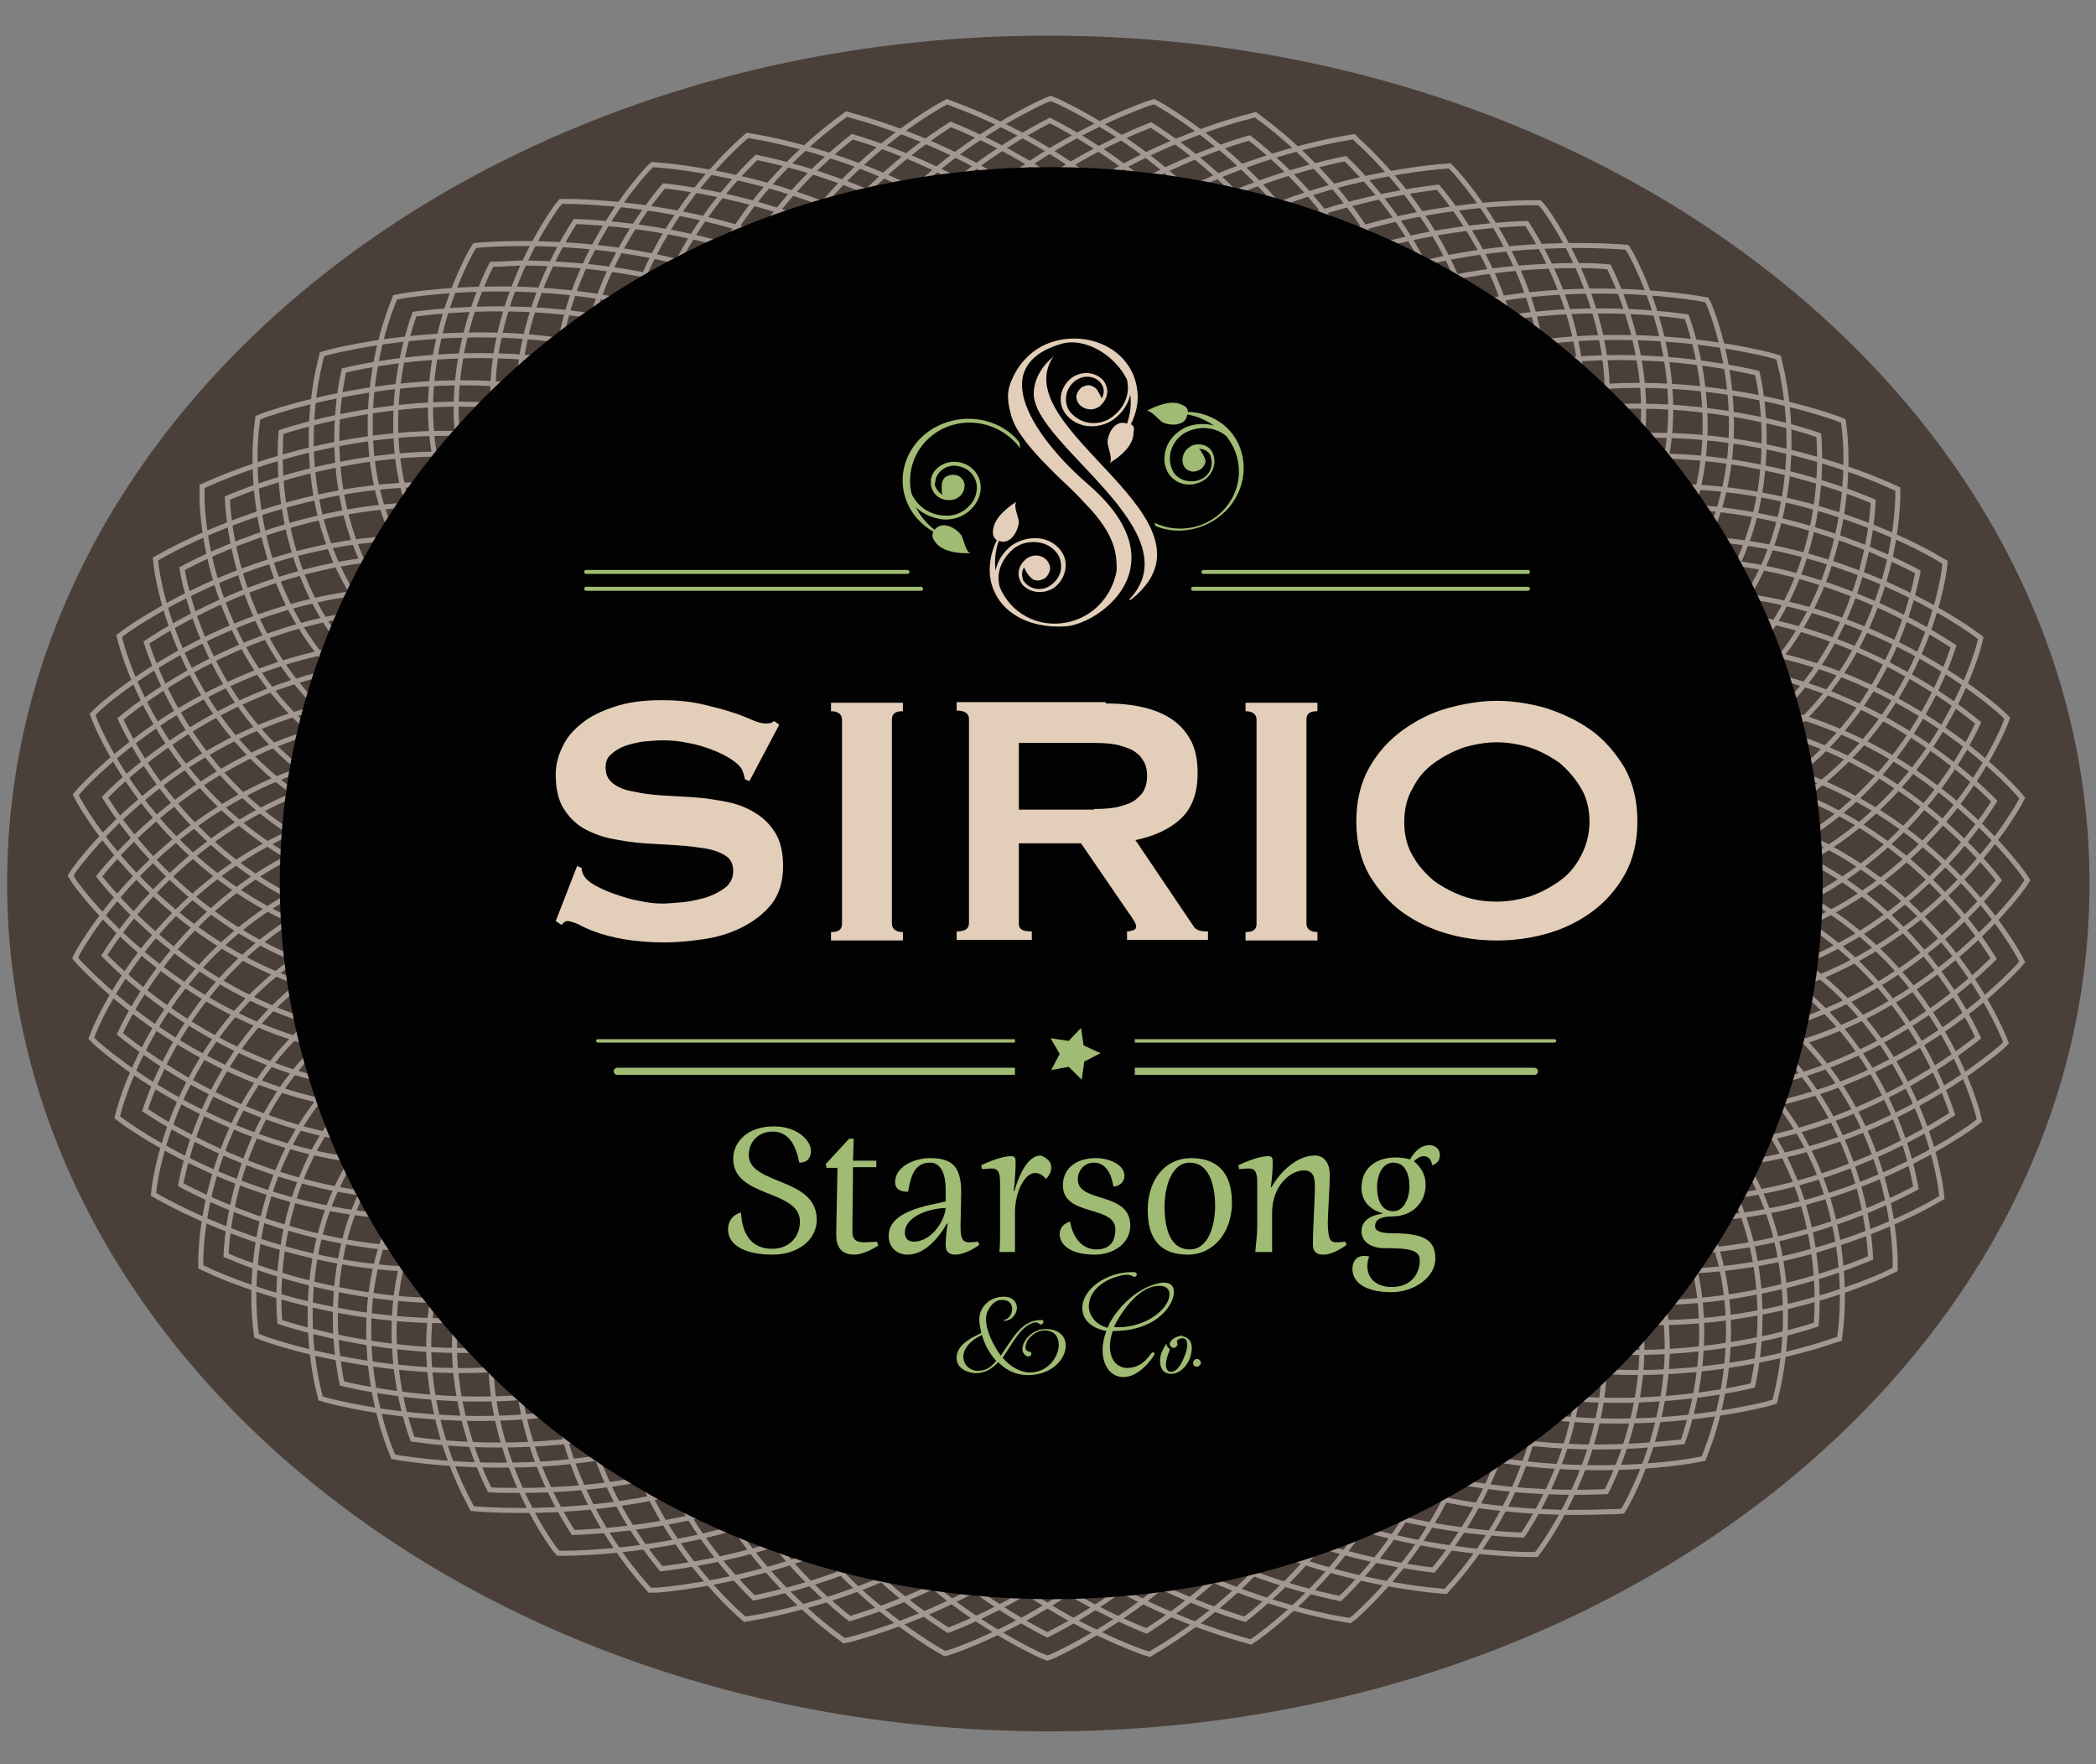 <?xml version="1.0" encoding="utf-8"?>
<!-- Generator: Adobe Illustrator 24.0.0, SVG Export Plug-In . SVG Version: 6.00 Build 0)  -->
<svg version="1.1" id="Layer_1" xmlns="http://www.w3.org/2000/svg" xmlns:xlink="http://www.w3.org/1999/xlink" x="0px" y="0px"
	 viewBox="0 0 323.6 272.4" style="enable-background:new 0 0 323.6 272.4;" xml:space="preserve">
<rect x="0" y="0" width="323.6" height="272.4" fill="#808080" stroke="none"/>
<style type="text/css">
	.st0{opacity:0.3;fill-rule:evenodd;clip-rule:evenodd;fill:none;stroke:#FFFFFF;stroke-width:6.474;stroke-miterlimit:10;}
	.st1{fill-rule:evenodd;clip-rule:evenodd;fill:#4A4039;}
	.st2{fill:none;stroke:#A39792;stroke-width:0.776;stroke-miterlimit:10;}
	.st3{fill:#020202;}
	.st4{fill:#E2CEB9;}
	.st5{fill-rule:evenodd;clip-rule:evenodd;fill:#A0BB73;}
	.st6{fill:#A0BB73;}
	.st7{fill-rule:evenodd;clip-rule:evenodd;fill:#E2CEB9;}
	.st8{fill:none;stroke:#A0BB73;stroke-width:0.616;stroke-linecap:round;stroke-miterlimit:10;}
	.st9{fill:none;stroke:#A0BB73;stroke-width:0.525;stroke-linecap:round;stroke-miterlimit:10;}
	.st10{fill:none;stroke:#A0BB73;stroke-width:1.099;stroke-linecap:round;stroke-miterlimit:10;}
</style>
<path class="st0" d="M30.7,134.1C30.8,72.4,91.8,22.5,167,22.6c75.2,0.1,136.1,50.1,136,111.8C302.9,196,241.9,246,166.7,245.9
	C91.6,245.8,30.7,195.7,30.7,134.1z"/>
<g>
	<path class="st1" d="M1.1,136.2C1.2,63.9,73.2,5.4,162,5.5c88.8,0.1,160.7,58.8,160.6,131.1c-0.1,72.3-72.1,130.8-160.9,130.7
		C72.9,267.2,1,208.5,1.1,136.2z"/>
	<g>
		<path class="st2" d="M162,139l-1.7-2.7c-1.4-2.3-35.1-55.9-33.1-80.8c2-25.3,32.7-39.3,34-39.9l1-0.4l1,0.4c1.3,0.6,32,14.7,34,40
			c1.9,24.9-31.9,78.5-33.3,80.8L162,139z M162.1,18.6c-5.1,2.6-29.4,15.7-31.1,37c-1.7,20.9,24,64.9,31,76.4
			c7-11.5,32.8-55.5,31.2-76.4C191.5,34.4,167.2,21.2,162.1,18.6z"/>
	</g>
	<g>
		<path class="st2" d="M162.4,138.9l-2.1-2.6c-1.7-2.1-42.3-52.7-43.6-77.6c-1.3-25.4,27.4-41.9,28.6-42.5l0.9-0.5l1,0.4
			c1.4,0.5,33.7,11.9,39,36.9c5.2,24.6-21.4,80.7-22.5,83.1L162.4,138.9z M146.8,19.2c-4.8,3-27.2,18.1-26.1,39.4
			c1.1,20.9,32.4,62.5,40.8,73.4c5.5-12,25.3-57.9,21-78.5C178.1,32.5,152.2,21.4,146.8,19.2z"/>
	</g>
	<g>
		<path class="st2" d="M162.9,138.9l-2.4-2.4c-2-2-48.9-48.9-53.5-73.6c-4.6-25.1,21.8-43.9,22.9-44.7l0.8-0.6l1,0.3
			c1.4,0.4,35.1,9.1,43.7,33.5c8.4,24-10.7,82.1-11.5,84.5L162.9,138.9z M131.6,21.1c-4.4,3.4-24.7,20.3-20.8,41.3
			c3.8,20.7,40.4,59.5,50.2,69.6c3.9-12.4,17.6-59.7,10.6-79.9C164.5,31.7,137.3,22.8,131.6,21.1z"/>
	</g>
	<g>
		<path class="st2" d="M163.3,138.8l-2.7-2.2c-2.3-1.8-55.1-44.6-62.8-68.7c-7.9-24.6,15.9-45.5,16.9-46.4l0.7-0.6l1.1,0.2
			c1.5,0.2,36.1,6.1,47.8,29.7c11.5,23.2,0.1,82.5-0.4,85L163.3,138.8z M116.8,24.3c-3.9,3.7-21.9,22.2-15.3,42.8
			c6.5,20.3,48,55.8,59.1,65.1c2.2-12.7,9.7-60.8,0-80.3C150.9,32.1,122.7,25.5,116.8,24.3z"/>
	</g>
	<g>
		<path class="st2" d="M163.7,138.7l-3-1.9c-2.5-1.6-60.6-39.7-71.5-63.1C78.2,49.8,99.1,27,100,26.1l0.7-0.7l1.1,0.1
			c1.5,0.1,36.7,3,51.4,25.5c14.5,22.1,10.9,82.1,10.8,84.6L163.7,138.7z M102.5,28.7c-3.4,4-18.9,23.9-9.6,43.9
			c9.1,19.6,55,51.5,67.3,59.8c0.5-12.8,1.7-61.3-10.5-79.9C137.4,33.6,108.5,29.3,102.5,28.7z"/>
	</g>
	<g>
		<path class="st2" d="M164.1,138.5l-3.2-1.7c-2.7-1.4-65.5-34.5-79.4-56.8C67.4,57.3,85.2,32.9,86,31.8l0.6-0.7l1.1,0l0,0
			c1.7,0,37.2,0.3,54.5,21.1c17.3,20.8,21.6,80.7,21.8,83.3L164.1,138.5z M88.8,34.2c-2.8,4.3-15.6,25.4-3.8,44.4
			c11.7,18.8,61.5,46.6,74.8,53.9c-1.1-12.8-6.4-61.1-20.9-78.6C124.1,36.1,94.8,34.4,88.8,34.2z"/>
	</g>
	<g>
		<path class="st2" d="M164.5,138.3l-3.4-1.4c-2.8-1.2-69.6-28.8-86.4-49.9c-17-21.4-2.5-47.2-1.9-48.3l0.5-0.8l1.1-0.1
			c0.1,0,2.5-0.2,6.3-0.2c12.5,0,35.7,2.2,50.6,16.7c19.9,19.3,32.1,78.5,32.6,81L164.5,138.3z M75.9,40.8
			c-2.3,4.5-12.2,26.5,2.1,44.5c14.1,17.7,67.2,41.3,81.4,47.3c-2.8-12.6-14.4-60.2-31.1-76.4c-14-13.5-35.9-15.5-47.7-15.6
			C78.5,40.7,76.9,40.8,75.9,40.8z"/>
	</g>
	<g>
		<path class="st2" d="M164.9,138.1l-3.6-1.1c-3-0.9-73-22.9-92.4-42.4c-19.8-19.9-8.7-46.7-8.2-47.9l0.3-0.8l1.1-0.2
			c0.6-0.1,36-6.2,58.8,11.6c22.3,17.5,42.2,75.4,43,77.8L164.9,138.1z M64,48.5c-1.7,4.6-8.7,27.4,7.9,44.1
			c16.3,16.4,72.3,35.4,87.2,40.3c-4.5-12.3-22.2-58.7-40.9-73.4C99,44.6,70,47.7,64,48.5z"/>
	</g>
	<g>
		<path class="st2" d="M165.2,137.8l-3.7-0.8c-3.1-0.7-75.6-16.6-97.5-34.5C41.7,84.4,49.2,56.8,49.5,55.6l0.2-0.9l1-0.3
			c0.4-0.1,10.3-2.7,23.4-2.7c14.5,0,26.8,3.2,36.6,9.4c24.5,15.5,51.8,71.4,53,73.8L165.2,137.8z M53.1,57.2
			c-1.1,4.8-5,28,13.6,43.2c18.4,15,76.5,29.2,92,32.8c-6-11.9-29.7-56.5-50.3-69.6c-9.1-5.8-20.6-8.7-34.2-8.7
			C64.1,54.9,55.9,56.5,53.1,57.2z"/>
	</g>
	<g>
		<path class="st2" d="M165.5,137.6l-3.8-0.5c-3.1-0.4-77.4-10.3-101.5-26.2C35.7,94.7,39.5,66.6,39.7,65.4l0.1-0.9l1-0.4
			c0.6-0.2,13.9-5,30.6-5c11.3,0,21.4,2.2,30,6.6c26.4,13.4,60.9,66.7,62.4,69L165.5,137.6z M43.4,66.7c-0.4,4.8-1.3,28.3,19.2,41.8
			c20.2,13.4,79.9,22.7,95.8,25c-7.6-11.3-37-53.8-59.2-65c-8-4-17.4-6.1-27.9-6.1C58.1,62.3,46.8,65.6,43.4,66.7z"/>
	</g>
	<g>
		<path class="st2" d="M165.7,137.3l-3.8-0.2c-3.2-0.1-78.3-3.8-104.3-17.6C31,105.4,31.1,77.2,31.2,76l0-0.9l0.9-0.4
			c0.7-0.3,16.8-7.8,36.5-7.8c8.6,0,16.7,1.5,23.9,4.3c28,11.1,69.3,61.3,71.1,63.4L165.7,137.3z M35.1,76.9
			c0.2,4.8,2.4,28.2,24.6,40c21.9,11.6,82.5,15.9,98.5,16.9c-9-10.6-43.8-50.4-67.3-59.7c-6.7-2.7-14.1-4-22.2-4
			C52.6,70,38.8,75.3,35.1,76.9z"/>
	</g>
	<g>
		<path class="st2" d="M140,137.4C140,137.4,140,137.4,140,137.4c-28.4,0-66.1-1.6-84-9.1c-28.2-11.8-31.8-39.9-31.9-41.1L24,86.3
			l0.9-0.5c0.8-0.4,18.9-11,41.4-11c6.4,0,12.5,0.9,18.2,2.6c29.3,8.7,77,55.2,79,57.2l2.4,2.4l-3.8,0.1
			C162,137.1,152.9,137.4,140,137.4z M28.1,87.8c0.8,4.8,6.1,27.9,29.7,37.7c18.1,7.6,59.3,8.7,82.2,8.8c0,0,0,0,0,0
			c7.7,0,14.1-0.1,17.9-0.2c-10.4-9.8-50.2-46.5-74.8-53.8c-5.3-1.6-11-2.4-16.8-2.4C47.8,77.9,32,85.7,28.1,87.8z"/>
	</g>
	<g>
		<path class="st2" d="M95.7,141.3L95.7,141.3c-18,0-31.4-1.4-40-4.1c-29.6-9.4-36.8-37-37.1-38.2l-0.2-0.8l0.8-0.6
			c0.8-0.6,20.3-14.7,45.5-14.6c4.3,0,8.6,0.4,12.7,1.3c30.3,6.3,83.8,48.5,86,50.3l2.7,2.2l-3.8,0.5
			C161.9,137.1,127,141.3,95.7,141.3z M22.6,99.2c1.5,4.7,9.7,27.2,34.5,35.1c8.2,2.6,21.1,3.9,38.6,3.9c24.9,0,52.2-2.7,62.1-3.7
			c-11.6-8.9-56-42-81.5-47.3c-3.8-0.8-7.8-1.2-11.8-1.2C43.7,85.9,26.5,96.6,22.6,99.2z"/>
	</g>
	<g>
		<path class="st2" d="M76.2,147.7L76.2,147.7c-8,0-14.7-0.6-19.7-1.7c-30.6-6.9-41.5-33.8-41.9-34.9l-0.3-0.8l0.7-0.7
			C15.7,108.8,35.8,91,63.6,91c2.5,0,5,0.1,7.4,0.4c31,3.7,89.7,41.2,92.2,42.8l3,1.9l-3.7,0.8C162,137.1,110.7,147.7,76.2,147.7z
			 M18.6,111c2.1,4.6,13.2,26.3,38.9,32c4.7,1.1,11,1.6,18.7,1.6c28.6,0,69-7.4,81.5-9.8c-12.7-7.9-61.2-37.2-87.2-40.2
			c-2.3-0.3-4.6-0.4-6.9-0.4C40.5,94.1,22.4,107.8,18.6,111z"/>
	</g>
	<g>
		<path class="st2" d="M67.5,155.3C67.5,155.3,67.5,155.3,67.5,155.3c-3.4,0-6.5-0.2-9.1-0.6c-31.4-4.3-45.7-30.1-46.3-31.2
			l-0.4-0.8l0.6-0.7c0.9-1,21.6-23.8,53.4-22.7c31.3,1.1,94.6,33.5,97.3,34.9l3.2,1.7l-3.6,1.1C160.2,137.7,101.3,155.3,67.5,155.3z
			 M16.2,123.1c2.7,4.4,16.6,25,42.9,28.6c2.5,0.3,5.3,0.5,8.5,0.5c28.4,0,76.5-13.1,90.1-17c-13.6-6.8-65.7-31.8-92-32.8
			C38.9,101.5,19.9,119.3,16.2,123.1z"/>
	</g>
	<g>
		<path class="st2" d="M64.2,163.3L64.2,163.3c-0.9,0-1.9,0-2.7-0.1c-31.8-1.6-49.4-26.1-50.1-27.2l-0.5-0.8l0.5-0.8
			c0.7-1,18.4-25.5,50.2-27c31.2-1.5,98.5,25.5,101.3,26.6l3.4,1.4l-3.4,1.4C160.1,138,96.5,163.4,64.2,163.3z M15.3,135.3
			c3.2,4.1,19.8,23.5,46.4,24.9c26.2,1.3,81.4-19.1,95.9-24.6c-14.5-5.6-69.5-26.2-95.8-24.9C35.2,111.9,18.6,131.2,15.3,135.3z"/>
	</g>
	<g>
		<path class="st2" d="M63.5,171.5C63.5,171.5,63.5,171.5,63.5,171.5c-30.6,0-50.4-22-51.3-22.9l-0.6-0.7l0.4-0.8
			c0.6-1.1,15-26.9,46.4-31.1c2.7-0.4,5.7-0.5,9.1-0.5c33.8,0,92.7,17.8,95.2,18.6l3.6,1.1l-3.2,1.7c-2.7,1.4-66.1,33.6-97.4,34.6
			C64.9,171.5,64.2,171.5,63.5,171.5z M16.1,147.5c3.6,3.7,21.8,20.9,47.4,20.9c0,0,0,0,0,0c0.6,0,1.3,0,1.9,0
			c26.3-0.8,78.4-25.8,92.1-32.5c-13.6-3.9-61.8-17.3-90.1-17.3c-3.1,0-6,0.2-8.4,0.5C32.8,122.6,18.8,143.2,16.1,147.5z"/>
	</g>
	<g>
		<path class="st2" d="M63.5,179.7L63.5,179.7c-27.8,0-47.9-18-48.7-18.7l-0.7-0.7l0.3-0.8c0.4-1.1,11.4-28,42-34.8
			c5.1-1.1,11.7-1.7,19.6-1.7c34.6,0,85.9,10.8,86.4,10.9l3.7,0.8l-3,1.9c-2.5,1.6-61.3,39-92.3,42.6
			C68.5,179.6,66,179.7,63.5,179.7z M18.5,159.6c3.9,3.2,21.9,17,45,17h0c2.3,0,4.6-0.1,6.8-0.4c26-3,74.6-32.1,87.3-40
			c-12.5-2.5-53-10-81.6-10.1c-7.6,0-13.8,0.5-18.6,1.6C31.8,133.4,20.6,155.1,18.5,159.6z"/>
	</g>
	<g>
		<path class="st2" d="M64.4,187.9C64.4,187.9,64.4,187.9,64.4,187.9c-25.2,0-44.7-14.2-45.5-14.8l-0.8-0.6l0.2-0.8
			c0.3-1.2,7.6-28.8,37.2-38.1c8.6-2.7,22-4,39.8-4c31.4,0,66.5,4.4,66.9,4.4l3.8,0.5l-2.7,2.1c-2.3,1.8-55.9,43.9-86.2,50
			C73,187.5,68.8,187.9,64.4,187.9z M22.4,171.4c3.9,2.6,21.2,13.4,42,13.4h0c4,0,7.9-0.4,11.7-1.2c25.5-5.2,70-38.2,81.6-47
			c-10-1.1-37.4-3.9-62.4-3.9c-17.3,0-30.2,1.3-38.3,3.8C32.2,144.3,23.9,166.7,22.4,171.4z"/>
	</g>
	<g>
		<path class="st2" d="M66.1,196L66.1,196c-22.5,0-40.7-10.7-41.5-11.1l-0.9-0.5l0.1-0.9c0.1-1.2,3.8-29.3,32-41
			c17.9-7.4,55.2-8.9,83.4-8.9c13.2,0,22.6,0.4,22.7,0.4l3.8,0.2l-2.4,2.4c-2,2-49.8,48.3-79.2,56.9C78.6,195.1,72.5,196,66.1,196z
			 M27.9,182.9c3.9,2.1,19.8,10,38.2,10c5.9,0,11.5-0.8,16.8-2.3c24.7-7.3,64.6-43.8,75-53.6c-3.9-0.1-10.5-0.2-18.6-0.3
			c-22.7,0-63.6,1.1-81.6,8.6C34.1,155,28.8,178.1,27.9,182.9z"/>
	</g>
	<g>
		<path class="st2" d="M68.5,203.9L68.5,203.9c-19.8,0-35.9-7.5-36.6-7.9l-0.9-0.4l0-0.9c0-1.2,0-29.4,26.5-43.4
			c26.1-13.8,101.2-17.1,104.4-17.3l3.9-0.2l-2.1,2.6c-1.7,2.1-43.2,52.2-71.3,63.2C85.1,202.4,77.1,203.9,68.5,203.9z M34.9,193.8
			c3.7,1.6,17.6,7,33.6,7h0c8,0,15.4-1.3,22.1-4c23.6-9.3,58.5-49,67.6-59.5c-16,0.9-76.6,5-98.6,16.6
			C37.3,165.6,35.1,188.9,34.9,193.8z"/>
	</g>
	<g>
		<path class="st2" d="M71.2,211.6L71.2,211.6c-16.7,0-30.1-4.8-30.6-5l-1-0.4l-0.1-0.9c-0.2-1.2-3.9-29.3,20.7-45.4
			c24.2-15.9,98.4-25.5,101.6-25.9l3.8-0.5l-1.8,2.7c-1.5,2.3-36.2,55.5-62.6,68.8C92.5,209.4,82.4,211.6,71.2,211.6z M43.2,204.1
			c3.4,1.1,14.7,4.4,28,4.4h0c10.5,0,19.9-2,27.8-6c22.2-11.2,51.8-53.6,59.4-64.9c-15.8,2.2-75.5,11.4-95.8,24.7
			C41.9,175.8,42.8,199.2,43.2,204.1z"/>
	</g>
	<g>
		<path class="st2" d="M74,219L74,219c-13.1,0-23.1-2.7-23.5-2.8l-1-0.3l-0.2-0.8c-0.3-1.2-7.7-28.8,14.6-46.9
			c22-17.8,94.5-33.5,97.6-34.2l3.7-0.8l-1.4,2.9c-1.2,2.4-28.7,58.2-53.2,73.7C100.8,215.9,88.5,219,74,219z M52.8,213.6
			c2.9,0.7,11.1,2.4,21.2,2.4c13.5,0,25-2.9,34.1-8.6c20.6-13,44.5-57.6,50.6-69.4c-15.4,3.5-73.6,17.6-92.1,32.5
			C47.9,185.6,51.8,208.8,52.8,213.6z"/>
	</g>
	<g>
		<path class="st2" d="M77,226.2C77,226.2,77,226.2,77,226.2c-8.8,0-15-1.1-15.2-1.1l-1.1-0.2l-0.3-0.8c-0.5-1.1-11.5-28,8.4-47.8
			c19.5-19.5,89.6-41.3,92.6-42.2l3.6-1.1l-1,3c-0.8,2.5-20.9,60.3-43.3,77.7C107.1,224.1,89.4,226.3,77,226.2z M63.7,222.2
			c2.1,0.3,7,0.9,13.3,0.9h0c11.8,0,28.4-2,40.9-11.7c18.8-14.6,36.7-61,41.2-73.3c-14.9,4.8-70.9,23.7-87.3,40
			C55.1,194.8,62,217.6,63.7,222.2z"/>
	</g>
	<g>
		<path class="st2" d="M80.4,233.2L80.4,233.2c-3.9,0-6.3-0.2-6.4-0.2l-1.1-0.1l-0.4-0.8c-0.6-1.1-15.1-26.9,2-48.3
			c16.8-21,83.7-48.5,86.6-49.6l3.4-1.4l-0.6,3c-0.5,2.5-12.9,61.7-32.9,80.9C116,231.1,92.9,233.2,80.4,233.2z M75.6,230
			c1,0.1,2.7,0.1,4.8,0.1c11.8,0,33.6-2,47.6-15.4c16.8-16.1,28.5-63.7,31.3-76.3c-14.2,6-67.4,29.4-81.6,47.1
			C63.5,203.4,73.3,225.5,75.6,230z"/>
	</g>
	<g>
		<path class="st2" d="M87.4,239.8L87.4,239.8l-1.2,0l-0.6-0.7c-0.8-1-18.5-25.5-4.3-48.2c14-22.3,76.9-55.2,79.6-56.6l3.2-1.7
			l-0.2,3.1c-0.2,2.5-4.7,62.4-22.1,83.2C124.5,239.6,88.9,239.8,87.4,239.8z M159.8,138.6c-13.3,7.2-63.2,34.9-74.9,53.6
			c-11.9,19,0.8,40.1,3.6,44.4c6-0.2,35.3-1.8,50.2-19.6C153.2,199.6,158.6,151.3,159.8,138.6z"/>
	</g>
	<g>
		<path class="st2" d="M100.3,245.5l-0.6-0.7c-0.9-1-21.7-23.8-10.6-47.6c11-23.4,69.2-61.3,71.7-62.9l3-1.9l0.2,3.1
			c0.2,2.5,3.5,62.5-11.1,84.6c-14.8,22.5-50,25.3-51.5,25.4L100.3,245.5z M160.2,138.7c-12.3,8.2-58.3,40-67.5,59.6
			c-9.3,19.9,6,39.9,9.4,43.9c6-0.7,34.9-4.8,47.3-23.6C161.6,200,160.7,151.5,160.2,138.7z"/>
	</g>
	<g>
		<path class="st2" d="M115,250l-0.7-0.6c-1-0.9-24.7-21.9-16.8-46.4c7.9-24.2,60.8-66.7,63.1-68.5l2.7-2.2l0.6,3
			c0.5,2.5,11.7,61.8,0.1,85c-11.8,23.6-46.4,29.3-47.9,29.5L115,250z M160.6,138.9c-11.1,9.2-52.7,44.6-59.3,64.9
			c-6.7,20.6,11.2,39.1,15.1,42.9c5.9-1.2,34.1-7.7,44-27.4C170.1,199.7,162.8,151.6,160.6,138.9z"/>
	</g>
	<g>
		<path class="st2" d="M130.3,253.3l-0.8-0.6c-1.1-0.8-27.4-19.7-22.7-44.8c4.6-24.7,51.7-71.4,53.7-73.4l2.4-2.4l1,3
			c0.8,2.5,19.7,60.5,11.2,84.6c-8.6,24.4-42.3,33-43.8,33.4L130.3,253.3z M161,139c-9.9,10.1-46.6,48.8-50.5,69.5
			c-3.9,21,16.3,38,20.7,41.4c5.7-1.7,32.9-10.5,40.1-31C178.4,198.7,164.9,151.4,161,139z"/>
	</g>
	<g>
		<path class="st2" d="M145.9,255.3l-0.9-0.5c-1.2-0.7-29.9-17.3-28.5-42.6c1.4-24.9,42.1-75.4,43.8-77.5l2.1-2.6l1.4,2.9
			c1.1,2.4,27.5,58.6,22.2,83.2c-5.3,25-37.8,36.4-39.1,36.8L145.9,255.3z M161.5,139c-8.5,10.9-39.9,52.4-41.1,73.3
			c-1.2,21.3,21.2,36.4,26,39.4c5.5-2.1,31.4-13.2,35.8-34.1C186.6,197,166.9,151.1,161.5,139z"/>
	</g>
	<g>
		<path class="st2" d="M161.7,256l-1-0.4c-1.3-0.6-32-14.7-33.9-40c-1.9-24.9,32-78.5,33.4-80.7l1.7-2.7l1.7,2.7
			c1.4,2.3,35,56,33,80.9c-2,25.3-32.8,39.3-34.1,39.9L161.7,256z M162,139c-7,11.5-32.9,55.4-31.3,76.3c1.6,21.2,25.8,34.5,31,37.1
			c5.2-2.6,29.5-15.7,31.2-36.9C194.6,194.6,168.9,150.6,162,139z"/>
	</g>
	<g>
		<path class="st2" d="M177.5,255.4l-1-0.3c-1.4-0.5-33.7-12-39-37c-5.1-24.6,21.5-80.7,22.6-83.1l1.4-2.9l2.1,2.6
			c1.7,2.1,42.2,52.7,43.4,77.7c1.3,25.4-27.5,41.8-28.7,42.5L177.5,255.4z M162.4,139c-5.5,12-25.4,57.8-21.1,78.5
			c4.4,21,30.2,32.1,35.7,34.3c4.8-3,27.2-18.1,26.2-39.3C202.1,191.5,170.9,149.9,162.4,139z"/>
	</g>
	<g>
		<path class="st2" d="M193.1,253.5l-1-0.3c-1.4-0.4-35.1-9.1-43.6-33.5c-8.3-24.1,10.8-82.1,11.6-84.5l1-3l2.4,2.4
			c2,2,48.9,48.9,53.4,73.6c4.6,25.1-21.8,43.9-22.9,44.7L193.1,253.5z M162.9,139c-3.9,12.4-17.7,59.7-10.7,79.9
			c7.1,20.5,34.3,29.4,40,31.1c4.4-3.4,24.7-20.3,20.9-41.3C209.2,187.9,172.7,149.1,162.9,139z"/>
	</g>
	<g>
		<path class="st2" d="M208.4,250.2l-1.1-0.2c-1.5-0.2-36.1-6.1-47.7-29.7c-11.5-23.2,0-82.5,0.5-85l0.6-3l2.7,2.2
			c2.2,1.8,55,44.6,62.7,68.8c7.9,24.6-16,45.5-17,46.4L208.4,250.2z M163.3,138.9c-2.2,12.7-9.8,60.8-0.2,80.3
			c9.8,19.8,37.9,26.4,43.8,27.6c3.9-3.7,21.9-22.2,15.3-42.8C215.8,183.7,174.4,148.1,163.3,138.9z"/>
	</g>
	<g>
		<path class="st2" d="M223.2,245.7l-1.1-0.1c-1.5-0.1-36.7-3.1-51.4-25.6c-14.4-22.2-10.8-82.1-10.6-84.6l0.2-3.1l3,1.9
			c2.5,1.6,60.5,39.8,71.4,63.2c11.1,23.8-9.9,46.6-10.8,47.5L223.2,245.7z M163.7,138.7c-0.5,12.8-1.7,61.3,10.4,79.9
			c12.3,18.9,41.2,23.1,47.2,23.8c3.4-4,18.9-23.9,9.6-43.9C221.8,178.9,176,147,163.7,138.7z"/>
	</g>
	<g>
		<path class="st2" d="M236.1,240c-1.5,0-37-0.3-54.4-21.2c-17.3-20.8-21.5-80.7-21.7-83.3l-0.2-3.1l3.2,1.7
			c2.7,1.4,65.4,34.5,79.3,56.9c14.1,22.7-3.7,47.1-4.5,48.2l-0.6,0.8L236.1,240z M164.2,138.6c1.1,12.8,6.3,61.1,20.8,78.6
			c14.8,17.8,44,19.6,50.1,19.8c2.9-4.3,15.7-25.4,3.8-44.4C227.2,173.7,177.4,145.8,164.2,138.6z"/>
	</g>
	<g>
		<path class="st2" d="M243.3,233.5L243.3,233.5c-12.5,0-35.7-2.2-50.7-16.7c-19.9-19.3-32-78.5-32.5-81l-0.6-3l3.4,1.4
			c2.8,1.2,69.6,28.9,86.3,50c17,21.4,2.4,47.2,1.8,48.3l-0.5,0.8l-1.1,0.1C249.4,233.3,247,233.5,243.3,233.5z M164.6,138.4
			c2.8,12.6,14.3,60.2,31,76.4c14,13.6,35.9,15.6,47.7,15.6l0,0c2.1,0,3.7-0.1,4.7-0.1c2.3-4.5,12.2-26.5-2-44.5
			C231.9,168.1,178.7,144.5,164.6,138.4z"/>
	</g>
	<g>
		<path class="st2" d="M246.8,226.6L246.8,226.6c-12.6,0-30.3-2.2-43.7-12.8c-22.3-17.5-42.1-75.4-42.9-77.9l-1-3l3.6,1.1
			c3,0.9,73,22.9,92.4,42.5c19.7,19.9,8.6,46.7,8.1,47.9l-0.3,0.8l-1.1,0.2C261.5,225.5,255.5,226.6,246.8,226.6z M164.9,138.1
			c4.4,12.3,22.1,58.7,40.8,73.4c12.5,9.8,29.2,11.9,41,11.9l0,0c6.2,0,11-0.6,13.1-0.8c1.7-4.7,8.7-27.4-7.8-44.1
			C235.7,162.1,179.8,143,164.9,138.1z"/>
	</g>
	<g>
		<path class="st2" d="M249.7,219.4L249.7,219.4c-14.5,0-26.9-3.2-36.7-9.4c-24.5-15.6-51.7-71.5-52.9-73.9l-1.4-2.9l3.7,0.8
			c3.1,0.7,75.6,16.7,97.4,34.6c22.2,18.2,14.7,45.7,14.4,46.9l-0.2,0.9l-1,0.3C272.6,216.8,262.7,219.4,249.7,219.4z M165.2,137.9
			c6,11.9,29.7,56.6,50.2,69.6c9.1,5.8,20.6,8.7,34.2,8.7l0,0c10,0,18.2-1.6,21-2.3c1.1-4.8,5.1-28-13.6-43.2
			C238.8,155.8,180.7,141.5,165.2,137.9z"/>
	</g>
	<g>
		<path class="st2" d="M252.6,211.9L252.6,211.9c-11.3,0-21.5-2.2-30.1-6.6c-26.4-13.4-60.8-66.8-62.3-69.1l-1.8-2.7l3.8,0.5
			c3.2,0.4,77.4,10.3,101.5,26.3c24.5,16.2,20.6,44.3,20.4,45.5l-0.1,0.9l-1,0.3C282.5,207.2,269.2,211.9,252.6,211.9z M165.5,137.6
			c7.5,11.3,36.9,53.8,59.1,65.1c8,4.1,17.4,6.1,28,6.1c13.2,0,24.5-3.2,27.8-4.3c0.4-4.8,1.4-28.2-19.2-41.8
			C241,149.3,181.3,139.9,165.5,137.6z"/>
	</g>
	<g>
		<path class="st2" d="M255.3,204.2C255.3,204.2,255.3,204.2,255.3,204.2c-8.7,0-16.7-1.5-24-4.4c-28-11.2-69.2-61.4-71-63.5
			l-2.1-2.6l3.8,0.2c3.2,0.2,78.3,3.8,104.3,17.7c26.5,14.1,26.3,42.3,26.3,43.5l0,0.9l-0.9,0.4C291.1,196.8,275,204.3,255.3,204.2z
			 M165.8,137.3c9,10.6,43.8,50.4,67.3,59.8c6.7,2.7,14.2,4,22.2,4c16,0,29.8-5.3,33.5-6.9c-0.2-4.8-2.4-28.2-24.5-40
			C242.4,142.6,181.8,138.3,165.8,137.3z"/>
	</g>
	<g>
		<path class="st2" d="M257.6,196.3L257.6,196.3c-6.4,0-12.5-0.9-18.2-2.6c-29.3-8.8-76.9-55.3-78.9-57.2l-2.4-2.4l3.8-0.1
			c0.1,0,8.9-0.3,21.4-0.3c28.6,0,66.6,1.7,84.6,9.2c28.2,11.8,31.7,39.9,31.8,41.1l0.1,0.9l-0.9,0.5
			C298.3,185.8,280.1,196.4,257.6,196.3z M166,137c10.3,9.8,50.1,46.5,74.7,53.9c5.3,1.6,11,2.4,16.9,2.4c18.5,0,34.3-7.8,38.2-9.9
			c-0.8-4.8-6-27.9-29.6-37.8c-18.2-7.6-59.7-8.8-82.8-8.9C175.8,136.8,169.7,136.9,166,137z"/>
	</g>
	<g>
		<path class="st2" d="M259.4,188.3L259.4,188.3c-4.3,0-8.7-0.4-12.8-1.3c-30.3-6.3-83.7-48.6-86-50.4l-2.7-2.2l3.8-0.5
			c0.3,0,35.1-4.2,66.3-4.2c18.1,0,31.7,1.4,40.3,4.2c29.6,9.4,36.8,37,37.1,38.2l0.2,0.9l-0.8,0.6
			C304,174.3,284.5,188.3,259.4,188.3z M166.2,136.6c11.6,8.9,55.9,42.1,81.4,47.4c3.8,0.8,7.8,1.2,11.8,1.2c20.8,0,38-10.6,42-13.2
			c-1.5-4.7-9.7-27.2-34.4-35.1c-8.2-2.6-21.3-3.9-38.9-4C203.1,132.9,176.1,135.6,166.2,136.6z"/>
	</g>
	<g>
		<path class="st2" d="M260.3,180.1C260.3,180.1,260.3,180.1,260.3,180.1c-2.5,0-5-0.2-7.5-0.4c-31-3.7-89.6-41.3-92.1-42.9l-3-1.9
			l3.7-0.8c0.5-0.1,51.6-10.6,86.2-10.6c8.1,0,14.8,0.6,19.9,1.8c30.6,6.9,41.4,33.8,41.9,34.9l0.3,0.8l-0.7,0.7
			C308.2,162.3,288.1,180.1,260.3,180.1z M166.3,136.3c12.7,7.9,61.2,37.2,87.2,40.3c2.3,0.3,4.6,0.4,6.9,0.4
			c23.1,0,41.1-13.7,45-16.8c-2.1-4.6-13.2-26.3-38.8-32c-4.8-1.1-11.1-1.6-18.8-1.6C219,126.5,178.7,133.8,166.3,136.3z"/>
	</g>
	<g>
		<path class="st2" d="M260.3,171.9L260.3,171.9c-0.7,0-1.5,0-2.2,0c-31.3-1.1-94.5-33.6-97.2-35l-3.2-1.7l3.6-1.1
			c2.5-0.7,61.2-18.2,95.1-18.2c3.4,0,6.5,0.2,9.2,0.6c31.4,4.3,45.6,30.1,46.2,31.2l0.4,0.8l-0.6,0.7
			C310.8,150.1,290.9,171.9,260.3,171.9z M166.4,135.9c13.6,6.8,65.7,31.9,91.9,32.8c26.7,0.9,45.7-16.9,49.5-20.7
			c-2.7-4.4-16.5-25-42.8-28.6c-2.5-0.3-5.4-0.5-8.6-0.5C228,118.9,180,132,166.4,135.9z"/>
	</g>
	<g>
		<path class="st2" d="M259.7,163.7L259.7,163.7c-32.2,0-95.9-25.7-98.6-26.8l-3.4-1.4l3.4-1.4c2.8-1.1,70.3-27.9,101.4-26.2
			c31.8,1.7,49.3,26.2,50,27.2l0.5,0.8l-0.5,0.8c-0.7,1-18.4,25.5-50.2,27C261.5,163.7,260.6,163.7,259.7,163.7z M166.4,135.5
			c14,5.5,66.2,25,93.3,25.1l0,0c0.8,0,1.6,0,2.4,0c26.6-1.3,43.3-20.6,46.5-24.7c-3.2-4.1-19.7-23.5-46.3-24.9
			C236,109.6,180.8,130,166.4,135.5z"/>
	</g>
	<g>
		<path class="st2" d="M256.5,155.6L256.5,155.6c-33.8,0-92.7-17.9-95.2-18.7l-3.6-1.1l3.2-1.6c2.7-1.4,66.1-33.6,97.4-34.6
			c31.8-1,52.5,21.9,53.3,22.9l0.6,0.7l-0.4,0.8c-0.6,1.1-15,26.9-46.4,31C262.9,155.5,259.8,155.6,256.5,155.6z M166.4,135.2
			c13.6,4,61.8,17.3,90.2,17.4h0c3.1,0,5.9-0.2,8.3-0.5c26.3-3.5,40.3-24.1,43-28.4c-3.7-3.8-22.7-21.7-49.3-20.9
			C232.2,103.6,180,128.4,166.4,135.2z"/>
	</g>
	<g>
		<path class="st2" d="M248,148L248,148c-34.6,0-86-10.9-86.5-11l-3.7-0.8l3-1.9c2.5-1.6,61.4-38.9,92.4-42.5
			c2.4-0.3,4.9-0.4,7.3-0.4c27.8,0,47.9,18,48.7,18.8l0.7,0.7l-0.3,0.8c-0.4,1.1-11.4,28-42.1,34.7C262.5,147.5,255.9,148.1,248,148
			z M166.3,134.8c12.5,2.5,53.1,10.1,81.7,10.1h0c7.5,0,13.7-0.5,18.4-1.5c25.7-5.7,37-27.3,39-31.8c-3.8-3.2-21.9-17-45.1-17.1
			c-2.3,0-4.5,0.1-6.8,0.4C227.7,97.9,179,127,166.3,134.8z"/>
	</g>
	<g>
		<path class="st2" d="M228.9,141.5C228.9,141.5,228.9,141.5,228.9,141.5c-31.5,0-66.8-4.4-67.2-4.5l-3.8-0.5l2.7-2.2
			c2.3-1.8,56-43.8,86.3-50c4.1-0.8,8.3-1.2,12.6-1.2c25.2,0,44.7,14.2,45.5,14.8l0.8,0.6l-0.2,0.9c-0.3,1.2-7.7,28.8-37.3,38
			C259.8,140.2,246.5,141.5,228.9,141.5z M166.2,134.5c10,1.1,37.6,3.9,62.7,4c0,0,0,0,0,0c17.2,0,30-1.3,38-3.8
			c24.9-7.8,33.2-30.2,34.7-34.9c-3.9-2.6-21.2-13.4-42-13.4c-4,0-7.9,0.4-11.7,1.1C222.4,92.6,177.8,125.6,166.2,134.5z"/>
	</g>
	<g>
		<path class="st2" d="M185.2,137.5L185.2,137.5c-13.5,0-23.2-0.4-23.3-0.4l-3.8-0.2l2.4-2.4c2-2,49.9-48.2,79.3-56.9
			c5.7-1.7,11.8-2.5,18.1-2.5c22.6,0,40.8,10.7,41.5,11.2l0.9,0.5l-0.1,0.9c-0.1,1.2-3.9,29.3-32.1,40.9
			C250.2,136,213.2,137.5,185.2,137.5z M166,134.1c4,0.1,10.9,0.3,19.2,0.3l0,0c22.5,0,63-1,81-8.5c23.7-9.8,29-32.8,29.9-37.6
			c-3.9-2.1-19.8-10-38.3-10.1c-5.8,0-11.5,0.8-16.7,2.3C216.4,87.8,176.4,124.4,166,134.1z"/>
	</g>
	<g>
		<path class="st2" d="M158.2,137.2l2.1-2.6c1.8-2.1,43.3-52.1,71.4-63.2c7.2-2.8,15.2-4.3,23.8-4.2c19.8,0,35.9,7.6,36.6,7.9
			l0.9,0.4l0,0.9c0,1.2,0,29.4-26.6,43.4c-26.1,13.7-101.3,17.1-104.4,17.2L158.2,137.2z M255.5,70.4c-8,0-15.4,1.3-22.1,3.9
			c-23.6,9.3-58.6,48.9-67.6,59.5c16-0.9,76.6-5,98.6-16.5c22.3-11.7,24.6-35.1,24.8-39.9C285.4,75.8,271.6,70.4,255.5,70.4z"/>
	</g>
	<g>
		<path class="st2" d="M158.5,137.5l1.8-2.7c1.5-2.3,36.2-55.4,62.7-68.8c8.6-4.3,18.6-6.5,29.9-6.5c16.8,0,30.1,4.9,30.7,5.1l1,0.4
			l0.1,0.9c0.2,1.2,3.8,29.3-20.7,45.4c-24.2,15.8-98.5,25.4-101.6,25.8L158.5,137.5z M252.8,62.7c-10.5,0-19.8,2-27.8,6
			c-22.2,11.2-51.9,53.5-59.5,64.8c15.8-2.2,75.6-11.3,95.9-24.6c20.6-13.5,19.8-36.9,19.4-41.7C277.5,66,266.1,62.7,252.8,62.7z"/>
	</g>
	<g>
		<path class="st2" d="M158.8,137.8l1.4-2.9c1.2-2.4,28.8-58.2,53.3-73.6c9.8-6.1,22-9.3,36.5-9.2c13.2,0,23.2,2.7,23.6,2.8l1,0.3
			l0.2,0.9c0.3,1.2,7.7,28.8-14.7,46.8c-22,17.8-94.6,33.5-97.7,34.1L158.8,137.8z M250,55.2c-13.5,0-25,2.9-34,8.6
			c-20.6,13-44.5,57.6-50.6,69.4c15.4-3.5,73.7-17.6,92.1-32.5c18.7-15.2,14.9-38.4,13.8-43.1C268.4,56.9,260.1,55.2,250,55.2z"/>
	</g>
	<g>
		<path class="st2" d="M159.1,138.1l1-3c0.9-2.4,21-60.2,43.4-77.6c22.9-17.8,58.2-11.5,58.9-11.4l1.1,0.2l0.4,0.8
			c0.5,1.1,11.4,28-8.5,47.8c-19.5,19.5-89.7,41.2-92.6,42.1L159.1,138.1z M247,48c-11.7,0-28.3,2-40.8,11.7
			c-18.8,14.6-36.8,61-41.3,73.3c14.9-4.8,71-23.6,87.4-40c16.7-16.6,9.8-39.4,8.1-44.1C258.3,48.6,253.3,48,247,48z"/>
	</g>
	<g>
		<path class="st2" d="M159.4,138.3l0.6-3c0.5-2.5,13-61.7,33-80.9c15-14.4,38.1-16.5,50.6-16.5c3.9,0,6.4,0.2,6.5,0.2l1.1,0.1
			l0.5,0.8c0.6,1.1,15,26.9-2.1,48.3c-16.9,21-83.8,48.4-86.6,49.6L159.4,138.3z M243.6,41c-11.8,0-33.6,2-47.6,15.4
			c-16.8,16.1-28.6,63.7-31.5,76.3c14.2-6,67.5-29.4,81.6-47c14.4-17.9,4.5-40,2.3-44.5C247.5,41.1,245.8,41,243.6,41z"/>
	</g>
	<g>
		<path class="st2" d="M159.8,138.5l0.2-3.1c0.2-2.5,4.8-62.4,22.2-83.2c17.1-20.4,50.7-20.9,54.4-20.9h1.1l0.7,0.8
			c0.8,1,18.5,25.5,4.2,48.2c-14,22.3-77,55.1-79.6,56.5L159.8,138.5z M235.7,34.5c-6.2,0.2-35.4,1.9-50.2,19.5
			c-14.6,17.4-20.1,65.7-21.3,78.5c13.3-7.2,63.3-34.8,75-53.6C251.1,59.9,238.5,38.8,235.7,34.5z"/>
	</g>
	<g>
		<path class="st2" d="M160.2,138.7l-0.2-3.1c-0.1-2.5-3.4-62.5,11.2-84.6c14.8-22.5,50.1-25.2,51.5-25.3l1.1-0.1l0.7,0.7
			c0.9,1,21.7,23.8,10.5,47.6c-11,23.4-69.3,61.2-71.8,62.9L160.2,138.7z M222,28.9c-6,0.7-35,4.8-47.4,23.6
			c-12.2,18.5-11.3,67-10.9,79.8c12.3-8.2,58.3-39.9,67.6-59.5C240.8,52.9,225.4,32.9,222,28.9z"/>
	</g>
	<g>
		<path class="st2" d="M160.6,138.8l-0.6-3c-0.5-2.5-11.6-61.9,0-85c11.8-23.6,46.5-29.3,47.9-29.5l1.1-0.2l0.7,0.7
			c1,0.9,24.7,21.9,16.7,46.4c-7.9,24.2-60.9,66.7-63.2,68.5L160.6,138.8z M207.7,24.5c-5.9,1.2-34.1,7.7-44,27.4
			c-9.7,19.5-2.5,67.6-0.3,80.3c11.2-9.2,52.8-44.6,59.4-64.8C229.5,46.8,211.6,28.2,207.7,24.5z"/>
	</g>
	<g>
		<path class="st2" d="M161.1,138.9l-1-3c-0.8-2.4-19.6-60.5-11.1-84.6c8.6-24.4,42.4-33,43.8-33.3l1-0.3l0.8,0.6
			c1.1,0.8,27.4,19.7,22.7,44.8c-4.7,24.7-51.8,71.4-53.8,73.4L161.1,138.9z M192.9,21.3c-5.7,1.6-32.9,10.5-40.2,30.9
			c-7.1,20.2,6.4,67.5,10.2,79.9c9.9-10.1,46.7-48.7,50.6-69.4C217.5,41.6,197.2,24.6,192.9,21.3z"/>
	</g>
	<g>
		<path class="st2" d="M161.5,138.9l-1.4-2.9c-1.1-2.4-27.4-58.6-22.1-83.2c5.4-25,37.8-36.3,39.2-36.8l1-0.3l0.9,0.5
			c1.2,0.7,29.9,17.3,28.4,42.7c-1.4,24.9-42.2,75.3-43.9,77.5L161.5,138.9z M177.7,19.3c-5.5,2.1-31.4,13.2-35.9,34.1
			C137.4,74.1,157,120,162.4,132c8.5-10.9,40-52.3,41.2-73.3C204.9,37.5,182.5,22.3,177.7,19.3z"/>
	</g>
	<path class="st3" d="M43.2,136.2c0.1-61,53.4-110.5,119.2-110.4c65.8,0.1,119,49.6,119,110.7c-0.1,61-53.4,110.5-119.2,110.4
		C96.4,246.8,43.1,197.3,43.2,136.2z"/>
</g>
<path class="st4" d="M162.6,55.1C163.1,54.3,162.2,55.6,162.6,55.1c0,0-3,2.2-3,5.7c0,7.9,24.8,21.3,14.7,31.8h0.3
	C190.2,80.2,155.1,66.4,162.6,55.1"/>
<path class="st5" d="M157.4,68.3c-2.6-3.3-7.5-4.6-11.8-2.9c-5.1,2-7.6,7.5-5.5,12.3c0.8,1.9,2.3,3.4,4,4.4
	c-0.2,0.4-0.2,0.8,0.1,1.3c1,1.8,3.8,2.1,5.7,2c-0.8,0-1.1-2.2-1.5-2.8c-0.8-1.1-3-2.3-4.1-0.8c-1.2-0.9-2.2-2.1-2.9-3.5
	c1.1,1.1,2.6,1.7,4.2,1.9c1.4,0.1,2.8-0.3,3.9-1.2c1.1-0.9,1.8-2.1,1.9-3.4c0.2-2.2-1.5-4.2-3.9-4.3c-1.9-0.1-3.7,1.2-3.8,3
	c0,0.3,0,0.6,0.1,0.9c0.3,1.1,1.2,1.9,2.4,2c0,0,0.1,0,0.2,0c0,0,0,0,0,0c1.3,0.1,2.4-0.8,2.5-2c0.1-0.5-0.1-1-0.4-1.3
	c-0.3-0.4-0.8-0.6-1.3-0.6c-0.4,0-0.9,0.1-1.3,0.4c-0.3,0.3-0.5,0.7-0.5,1.2c0,0.2,0,0.5,0,0.8l0,0c0,0.2,0,0.5,0.1,0.7l0,0
	c-0.5-0.3-0.9-0.8-1.1-1.3c-0.1-0.2-0.1-0.4,0-0.7c0.1-1.5,1.6-2.6,3.1-2.5c1,0.1,1.9,0.5,2.5,1.2c0.6,0.7,0.9,1.6,0.8,2.5
	c-0.1,1.2-0.7,2.2-1.7,3c-1,0.8-2.2,1.1-3.4,1c-1.6-0.1-3-0.8-4-1.9c-0.4-0.5-0.8-1-1-1.6c-0.9-4.2,1.3-8.5,5.5-10.2
	c4.1-1.6,8.7-0.2,11.3,3.3L157.4,68.3z"/>
<path class="st6" d="M164.5,208.3c-0.4,2.1-2.6,4-5.8,4c-1.9,0-3.4-0.8-4.6-2c-0.9,1-2,1.7-3.5,1.7c-0.9,0-3.1-0.6-2.9-2.6
	c0.2-2,2.6-3,3.8-3.6c-0.3-1.4-0.5-2.5,0-3.5c0.5-1.1,1.7-2.1,3.5-2.1c1.4,0,2,0.9,2,1.7c0,1-0.9,2.1-2,2c-0.1,0-0.1-0.1,0-0.1
	c1.5-0.3,1.9-3-0.1-3.1c-1-0.1-1.8,0.5-2.4,1.7c-0.8,1.6,0.3,4.5,2,6.9c1.7-2.4,3.2-5.6,6.3-5.5c0.5,0,0.3,0.7-0.1,0.7
	c-0.3,0-0.4-0.6-1.4-0.2c-2,0.8-3.1,3.4-4.5,5.3c1.1,1.4,2.8,2.3,4.2,2.3c4.6,0,6.1-6.5,2.3-6.5c-1.5,0-2.7,1.3-2.9,2.1
	c-0.2,0.8,0,1.1,0.6,1.2c0.2,0,0.3,0.3,0.2,0.5c-0.2,0.2-0.4,0.3-0.6,0.2c-1.9-0.8,0.1-4.2,2.7-4.2
	C163.6,205.1,164.8,206.5,164.5,208.3 M153.8,210.1c-1.1-1.2-1.8-2.6-2.2-4c-4,1.9-3.3,5-1.1,5.5C152.1,211.8,153,211.1,153.8,210.1
	"/>
<path class="st6" d="M180.8,201.1c-1,2-3.7,4.4-9,4.4c-1,2.8-0.3,5.5,2.1,5.7c1,0,2.4-0.2,3.8-2.2c0.2-0.2,0.3-0.3,0.4-0.2
	c0.2,0.1,0.2,0.2,0.1,0.4c-0.3,0.5-2.4,3.6-5,3.4c-2.5-0.2-3.8-3.4-2.4-7.1c-1.5-0.3-3.7-1.2-3.7-3.6c0-2.8,3.7-5.6,7.9-5.5
	c0.6,0,0.5,0.4,0.5,0.5c-0.1,0.1-0.2,0.3-0.5,0.2c-0.2-0.1-0.4-0.3-1.1-0.3c-1.5,0.1-5.8,1.4-5.8,5c0.1,1.3,1,2.7,2.9,3.2
	c0.1-0.2,0.2-0.4,0.3-0.7c1.5-2.7,3.9-4.8,6.1-5.7C181.5,196.9,181.7,199.3,180.8,201.1 M178.2,198.6c-1.5,0.3-3.5,1.6-5.6,5.1
	c-0.2,0.4-0.5,0.8-0.6,1.2c0,0,0.1,0,0.1,0c4,0.2,7.3-2,8.2-4C180.7,200.1,181,198.1,178.2,198.6"/>
<path class="st6" d="M182.6,206.3c0,0,1.4,0.2,1.4,1.8c0,0.4-0.1,1-0.3,1.6c-0.1,0.4-1.1,2.4-2.9,2.4c-1.3,0-1.7-1-1.7-2
	c0-0.4,0.1-0.9,0.2-1.2c0,0,0.6-1.4,0.8-1.4c0,0.1,0.1,0.5,0.4,0.7c0,0,0.1,0,0.1,0.1c0,0,0,0,0,0.1c-0.4,1-0.6,1.7-0.6,2.3
	c0,0.8,0.4,1.1,0.8,1.1c1.1,0,1.8-1.7,2.2-2.7c0.1-0.3,0.3-0.9,0.3-1.5c0-0.6-0.2-1-0.8-1c-0.2,0-0.8,0.2-0.8,0.5
	c0,0.2,0.1,0.3,0.1,0.4c0,0.3-0.3,0.6-0.6,0.6c-0.3,0-0.6-0.3-0.6-0.6c0-0.7,1.2-1.3,2-1.3C182.4,206.3,182.5,206.3,182.6,206.3"/>
<path class="st6" d="M184.2,210.4c0-0.3,0.3-0.6,0.6-0.6c0.3,0,0.6,0.3,0.6,0.6c0,0.3-0.3,0.6-0.6,0.6
	C184.4,211,184.2,210.8,184.2,210.4"/>
<g>
	<path class="st6" d="M112.4,189.8c0-1,0.5-2.2,2-2.6c0.2,3.6,1.8,5.6,4.8,5.6c2.6,0,4.3-1.8,4.3-4.2c0-5-10.3-3.6-10.3-9.7
		c0-2.6,2.2-5,6.3-5c3.5,0,5.7,2.1,5.7,3.8c0,1-0.5,1.8-1.8,1.8c-0.5-2.6-1.6-4.8-4.1-4.8c-2.3,0-3.7,1.7-3.7,3.6
		c0,4.7,10.5,3.4,10.5,10c0,3.2-3,5.4-6.8,5.4C114.6,193.7,112.4,192,112.4,189.8"/>
	<path class="st6" d="M129.1,190.5l0.2-10.2h-1.7l-0.1-0.6l3.6-3.9l0.7,0l-0.1,3.4h3.6v1h-3.6l-0.1,9.9c0,1.5,0.8,1.7,2,1.7
		c0.3,0,1.5-0.1,1.8-0.1l0.2,0.6c0,0-2.1,1.4-3.7,1.4C129.6,193.7,129.1,192.2,129.1,190.5"/>
	<path class="st6" d="M148.4,184.1c0,1.3-0.1,3.8-0.1,5.1c0,1.6,0.1,2.6,1.3,2.6c0.5,0,1.2-0.1,1.4-0.1l0.2,0.5
		c-1.1,0.8-2.6,1.5-3.7,1.5c-1.4,0-1.5-0.9-1.5-1.6c0-0.8,0.1-1.8,0.3-3.2l-0.1,0c-1.4,2.4-3.5,4.8-6.1,4.8c-1.6,0-2.9-1.1-2.9-2.9
		c0-3.9,6.2-4.7,8.8-5.3v-1.9c0-2.1-0.6-4.1-2.4-4.1c-2.4,0-3,2.1-3.4,4.5c-1.6,0-2-0.7-2-1.5c0-2.3,2.8-3.7,5.4-3.7
		C147,178.8,148.4,180.1,148.4,184.1 M139.7,190.3c0,0.9,0.5,1.4,1.4,1.4c2.5,0,4.7-2.9,4.9-5.2C143,186.6,139.7,188,139.7,190.3"/>
	<path class="st6" d="M162.3,180.2c0,0.7-0.3,1.3-0.8,1.8c-0.5-0.5-0.9-0.9-1.7-0.9c-1.6,0-3.1,2.9-3.1,6.1v6.1h-2.4
		c0.1-1,0.1-2,0.1-3.3v-7c0-1.5,0-2.6-1.3-2.6c-0.5,0-1.2,0.1-1.5,0.1l-0.1-0.6c0,0,2.8-1.4,4.6-1.4c0.6,0,0.7,0.3,0.7,0.9
		c0,0.9-0.1,3.1-0.3,4.5l0.1,0c0.9-3,2.2-5.5,4.1-5.5C161.7,178.8,162.3,179.4,162.3,180.2"/>
	<path class="st6" d="M163.6,190.5c0-0.9,0.6-1.6,1.6-1.9c0.5,2.7,2,4.3,4.1,4.3c2.1,0,2.9-1.3,2.9-3.1c0-3.8-8.1-1.9-8.1-6.8
		c0-2.4,1.8-4.2,5.1-4.2c2.2,0,4.4,1.1,4.4,2.7c0,0.8-0.5,1.6-1.7,1.7c-0.3-2-1.2-3.7-3-3.7c-1.5,0-2.5,1.2-2.5,2.6
		c0,3.7,8.1,1.8,8.1,7.1c0,2.8-2.6,4.5-5.5,4.5C165,193.7,163.6,192,163.6,190.5"/>
	<path class="st6" d="M183.4,193.7c-4,0-6.2-2.1-6.2-6.9c0-4.7,2.7-8,6.7-8c3.9,0,6.3,2.1,6.3,6.9
		C190.2,190.2,187.4,193.7,183.4,193.7 M183.7,192.9c2.9,0,3.9-3.8,3.9-6.7c0-3.6-1.1-6.7-3.9-6.7c-2.9,0-3.9,3.9-3.9,6.7
		C179.8,190,180.8,192.9,183.7,192.9"/>
	<path class="st6" d="M206.3,191.8c0.5,0,1.2-0.1,1.4-0.1l0.2,0.5c-0.7,0.5-2.2,1.5-3.6,1.5c-1.1,0-1.6-0.5-1.6-1.6
		c0-3,0.3-6.2,0.3-9c0-1.6-0.4-2.4-1.7-2.4c-2.1,0-4.9,2.4-4.9,6.5v6.1h-2.6c0.1-1.1,0.3-2.7,0.3-3.9v-6.4c0-1.5,0-2.6-1.3-2.6
		c-0.5,0-1.2,0.1-1.5,0.1l-0.1-0.6c0,0,2.8-1.4,4.6-1.4c0.6,0,0.7,0.3,0.7,0.9c0,0.9-0.1,2.5-0.3,3.9l0.1,0c1.4-2.5,4-4.9,6.7-4.9
		c1.6,0,2.3,1.4,2.3,2.9c0,2.4-0.3,5.7-0.3,7.8C205.1,191,205.2,191.8,206.3,191.8"/>
	<path class="st6" d="M220.1,182.9c0,3-2.3,4.9-5.1,4.9c-2,0-2.7,0.6-2.7,1.5c0,0.9,1.2,1.1,2.8,1.1c5.1,0,6.5,1.3,6.5,3.9
		c0,3-3.4,5.2-6.8,5.2c-3.8,0-6-1.4-6-3.6c0-1,0.5-2,1.8-2c0.2,0,0.5,0,0.8,0.1c-0.2,0.5-0.3,0.9-0.3,1.4c0,2,1.4,3.3,3.8,3.3
		c2.9,0,4.3-2,4.3-4.1c0-1.6-1.5-1.9-5.5-1.9c-1.9,0-3.5-0.9-3.5-2.6c0-2,2.1-2.6,3.2-2.7v-0.1c-1.7-0.5-3.2-1.7-3.2-3.9
		c0-3.4,2.7-4.7,5.2-4.7c0.7,0,1.7,0.1,2.3,0.3c0.6-1.1,1.6-2.2,3-2.2c1,0,1.6,0.7,1.6,1.5c0,0.6-0.2,1.3-1.2,1.6
		c-0.1-0.9-0.6-1.4-1.3-1.4c-0.6,0-1.1,0.4-1.5,0.8C219.3,180.1,220.1,181.3,220.1,182.9 M215.1,187c1.8,0,2.5-2.3,2.5-3.8
		c0-2-0.7-3.7-2.5-3.7c-1.8,0-2.5,2.2-2.5,3.7C212.6,185.3,213.3,187,215.1,187"/>
</g>
<path class="st7" d="M174.6,65.5c0.9-1.8,1.3-3.8,0.9-5.8c-0.9-5.1-6-8.1-11.4-7.3c-6.2,1-8,6.3-8.3,7.4c-0.3,1.1-0.2,2.4,0.2,3.9
	c0.3,1.3,0.9,2.5,1.8,3.7c0.8,1.2,1.8,2.3,2.9,3.5c1.1,1.1,2.2,2.3,3.4,3.4c1.2,1.1,2.4,2.3,3.4,3.4c1.1,1.1,2.1,2.3,2.9,3.5
	c0.8,1.2,1.4,2.5,1.7,3.7c0.2,0.8,0.3,1.7,0.3,2.7c0,0.2,0,0.3,0,0.5c-0.7,3.9-3.6,7.2-7.7,8c-4.5,0.9-8.8-1.5-10.4-5.6
	c-0.1-0.6-0.2-1.3-0.1-1.9c0.2-1.5,1.1-2.9,2.3-3.9c1-0.8,2.3-1.1,3.5-1c1.3,0.1,2.4,0.7,3.1,1.6c0.6,0.7,0.8,1.7,0.7,2.6
	c-0.1,0.9-0.7,1.8-1.5,2.4c-1.3,1-3.1,0.8-4.1-0.4c-0.2-0.2-0.3-0.4-0.3-0.6c-0.2-0.6-0.1-1.2,0.2-1.7l0,0c0.1,0.2,0.2,0.4,0.3,0.6
	l0,0c0.2,0.3,0.3,0.5,0.5,0.7c0.3,0.4,0.7,0.7,1.1,0.7c0.4,0.1,0.9-0.1,1.3-0.3c0.4-0.3,0.7-0.8,0.8-1.3c0.1-0.5-0.1-1-0.4-1.4
	c-0.8-1-2.2-1.1-3.3-0.3c0,0,0,0,0,0c0,0-0.1,0.1-0.1,0.1c-0.9,0.8-1.3,2-0.9,3c0.1,0.3,0.2,0.5,0.4,0.8c1.2,1.4,3.4,1.6,5,0.5
	c1.9-1.5,2.3-4.1,0.9-5.8c-0.9-1.1-2.1-1.7-3.5-1.8c-1.4-0.1-2.8,0.3-4,1.1c-1.3,1-2.2,2.4-2.5,3.9c-0.2-1.6,0-3.2,0.5-4.6
	c1.8,0.7,3-1.5,3.1-2.9c0-0.7-1-2.7-0.3-3.2c-1.7,1.1-3.8,2.8-3.7,4.9c0,0.5,0.3,0.9,0.6,1.1c-0.9,1.8-1.3,3.9-1,5.9
	c0.9,5.2,6,7.8,11.6,7.4c5.1-0.3,18.1-9.4,3.4-22c-6.4-5.5-16.8-17.8-4.1-21.6c3.7-1.1,8.3,1.7,10.2,5.5c0.1,0.6,0.2,1.2,0.1,1.9
	c-0.2,1.5-1,2.8-2.3,3.8c-1,0.8-2.2,1.1-3.4,1c-1.2-0.1-2.3-0.7-3.1-1.6c-0.6-0.7-0.8-1.6-0.7-2.5c0.1-0.9,0.6-1.8,1.4-2.4
	c1.3-1,3.1-0.8,4,0.4c0.1,0.2,0.3,0.4,0.3,0.6c0.2,0.5,0.1,1.2-0.2,1.7l0,0c-0.1-0.2-0.2-0.4-0.3-0.6l0,0c-0.2-0.3-0.3-0.5-0.4-0.7
	c-0.3-0.4-0.7-0.6-1.1-0.7c-0.4-0.1-0.9,0.1-1.3,0.3c-0.4,0.3-0.7,0.8-0.8,1.2c-0.1,0.5,0.1,1,0.4,1.4c0.8,0.9,2.2,1.1,3.2,0.3
	c0,0,0,0,0,0c0,0,0.1-0.1,0.1-0.1c0.9-0.8,1.3-2,0.9-3c-0.1-0.3-0.2-0.5-0.4-0.8c-1.2-1.4-3.3-1.6-4.9-0.5c-1.9,1.4-2.3,4-0.9,5.7
	c0.8,1,2.1,1.7,3.5,1.8c1.4,0.1,2.8-0.3,3.9-1.1c1.3-1,2.2-2.3,2.5-3.8c0.2,1.6,0,3.1-0.5,4.5c-1.8-0.7-3,1.5-3,2.9
	c0,0.7,0.9,2.7,0.3,3.2c1.7-1,3.8-2.8,3.7-4.8C175.2,66.1,175,65.7,174.6,65.5"/>
<path class="st5" d="M178.4,81.2c3.7,1.6,8.4,0.5,11.3-2.8c3.4-4,3-9.8-0.9-12.9c-1.6-1.2-3.5-1.9-5.4-1.9c0-0.4-0.2-0.8-0.7-1
	c-1.7-1-4.1,0-5.8,0.9c0.7-0.4,2,1.4,2.6,1.7c1.2,0.6,3.6,0.6,3.8-1.2c1.4,0.2,2.8,0.8,4.1,1.7c-1.4-0.4-3-0.3-4.4,0.3
	c-1.2,0.6-2.2,1.5-2.8,2.8c-0.5,1.2-0.6,2.6-0.1,3.7c0.8,2,3.2,2.9,5.3,1.9c1.7-0.8,2.5-2.7,1.9-4.3c-0.1-0.3-0.3-0.5-0.4-0.7
	c-0.7-0.8-1.9-1-2.9-0.6c0,0-0.1,0-0.1,0.1c0,0,0,0,0,0c-1.1,0.5-1.6,1.8-1.2,2.9c0.2,0.4,0.5,0.8,1,0.9c0.4,0.2,0.9,0.1,1.4-0.1
	c0.4-0.2,0.7-0.5,0.9-0.9c0.2-0.4,0.1-0.8-0.1-1.2c-0.1-0.2-0.2-0.4-0.4-0.7l0,0c-0.1-0.2-0.2-0.4-0.4-0.5l0,0
	c0.6,0,1.1,0.2,1.5,0.6c0.1,0.2,0.3,0.3,0.3,0.6c0.5,1.3-0.1,2.9-1.5,3.5c-0.9,0.4-1.8,0.4-2.7,0.1c-0.8-0.3-1.5-0.9-1.8-1.8
	c-0.4-1-0.4-2.2,0.1-3.3c0.5-1.1,1.3-1.9,2.4-2.4c1.4-0.6,2.9-0.7,4.3-0.2c0.6,0.2,1.1,0.5,1.6,0.9c2.6,3.2,2.7,7.8-0.1,11.1
	c-2.7,3.2-7.3,4.1-11,2.3L178.4,81.2z"/>
<line class="st8" x1="142.2" y1="90.9" x2="90.5" y2="90.9"/>
<line class="st8" x1="235.9" y1="90.9" x2="184.2" y2="90.9"/>
<line class="st8" x1="140.1" y1="88.3" x2="90.5" y2="88.3"/>
<line class="st8" x1="235.9" y1="88.3" x2="185.8" y2="88.3"/>
<line class="st9" x1="240" y1="160.7" x2="92.3" y2="160.7"/>
<line class="st10" x1="236.9" y1="165.4" x2="95.3" y2="165.4"/>
<polygon class="st6" points="167.2,167.9 165.2,165.9 162.5,166.5 163.7,164 162.4,161.5 165.1,162 167.1,159.9 167.5,162.7 
	170,163.9 167.5,165.2 "/>
<g>
	<g>
		<path class="st4" d="M89.1,133.7l0.7,0.3c0,0.4,0.1,0.8,0.3,1.1c0.3,0.6,0.9,1.1,1.8,1.6c0.9,0.5,2,1,3.2,1.4
			c1.2,0.4,2.4,0.8,3.7,1c1.3,0.3,2.5,0.4,3.5,0.4c0.8,0,1.7-0.1,3-0.2c1.2-0.1,2.4-0.4,3.6-0.7c1.2-0.4,2.2-0.9,3-1.5
			c0.8-0.6,1.3-1.5,1.3-2.6c0-1.1-0.4-1.9-1.2-2.4c-0.8-0.5-1.8-0.9-3.1-1.1c-1.3-0.2-2.7-0.4-4.4-0.5c-1.6-0.1-3.3-0.2-5-0.3
			c-1.7-0.1-3.4-0.4-5-0.7c-1.6-0.3-3.1-0.9-4.4-1.6c-1.3-0.8-2.3-1.8-3.1-3.1c-0.8-1.3-1.2-3-1.2-5.2c0-1.4,0.3-2.8,1-4.2
			c0.6-1.4,1.6-2.6,3-3.7c1.3-1.1,3-1.9,5.1-2.6c2.1-0.7,4.5-1,7.2-1c2.4,0,4.4,0.2,6.2,0.6c1.7,0.4,3.3,0.8,4.5,1.2
			c1.3,0.4,2.3,0.8,3.2,1.2c0.9,0.4,1.6,0.6,2.2,0.6c0.6,0,1.1-0.1,1.3-0.4l0.8,0.6l-4.6,8.7l-0.7-0.3c-0.1-0.6-0.3-1.2-0.5-1.6
			c-0.4-0.6-1-1.1-1.8-1.6c-0.8-0.5-1.8-1-2.9-1.4c-1.1-0.4-2.3-0.8-3.6-1c-1.3-0.3-2.6-0.4-3.9-0.4c-1,0-2,0.1-3.1,0.2
			c-1.1,0.2-2,0.4-2.8,0.7c-0.8,0.3-1.6,0.8-2.1,1.3c-0.6,0.5-0.8,1.2-0.8,2c0,1.1,0.4,1.9,1.2,2.5c0.8,0.6,1.8,1,3.1,1.2
			c1.3,0.3,2.7,0.5,4.4,0.6c1.6,0.1,3.3,0.2,5,0.3c1.7,0.1,3.4,0.4,5,0.7c1.6,0.3,3.1,0.9,4.4,1.7c1.3,0.8,2.3,1.8,3.1,3.1
			c0.8,1.3,1.2,3,1.2,5.1c0,2.4-0.6,4.4-1.8,5.9c-1.2,1.5-2.8,2.7-4.6,3.6c-1.8,0.9-3.8,1.5-5.9,1.8c-2.1,0.3-4.1,0.5-5.9,0.5
			c-2.5,0-4.7-0.2-6.4-0.5c-1.7-0.3-3.2-0.7-4.3-1.1c-1.1-0.4-2-0.8-2.7-1.2c-0.7-0.3-1.3-0.5-1.7-0.5c-0.3,0-0.6,0.2-0.9,0.6
			l-0.9-0.6L89.1,133.7z"/>
		<path class="st4" d="M128.3,143.9c1.2,0,1.7-0.4,1.7-1.3v-31.5c0-0.8-0.6-1.3-1.7-1.3v-1.3h11.1v1.3c-1.2,0-1.7,0.4-1.7,1.3v31.5
			c0,0.8,0.6,1.3,1.7,1.3v1.3h-11.1V143.9z"/>
		<path class="st4" d="M170.7,108.6c2.1,0,4.1,0.2,5.8,0.6c1.7,0.4,3.2,1,4.5,1.9c1.3,0.9,2.2,2,2.9,3.3c0.7,1.4,1,3,1,5
			c0,3.1-0.9,5.4-2.6,7c-1.7,1.6-4.1,2.7-7,3.3l8.9,13.2c0.3,0.5,0.7,0.7,1.1,0.8c0.4,0.1,0.8,0.1,1.2,0.1v1.3h-12.5v-1.3
			c0.4,0,0.7-0.1,1-0.2c0.3-0.1,0.4-0.3,0.4-0.6c0-0.2-0.1-0.5-0.3-0.8c-0.2-0.3-0.4-0.7-0.8-1.2l-7.4-10.8h-9.6v12.4
			c0,0.4,0.1,0.7,0.4,0.9c0.3,0.2,0.8,0.3,1.6,0.3v1.3h-11.6v-1.3c1.3,0,1.9-0.4,1.9-1.3v-31.5c0-0.8-0.6-1.3-1.9-1.3v-1.3H170.7z
			 M168.9,124.9c1.6,0,2.9-0.1,4-0.4c1.1-0.3,1.9-0.6,2.5-1.1c0.6-0.5,1.1-1,1.3-1.6c0.3-0.6,0.4-1.3,0.4-2c0-0.7-0.1-1.4-0.4-2
			c-0.3-0.6-0.7-1.2-1.3-1.6c-0.6-0.5-1.5-0.8-2.5-1.1c-1.1-0.3-2.4-0.4-4-0.4h-11.6v10.3H168.9z"/>
		<path class="st4" d="M192.3,143.9c1.2,0,1.7-0.4,1.7-1.3v-31.5c0-0.8-0.6-1.3-1.7-1.3v-1.3h11.1v1.3c-1.2,0-1.7,0.4-1.7,1.3v31.5
			c0,0.8,0.6,1.3,1.7,1.3v1.3h-11.1V143.9z"/>
		<path class="st4" d="M231.1,108.2c2.5,0,5,0.4,7.5,1.1c2.5,0.8,4.9,1.9,7,3.4c2.1,1.5,3.8,3.5,5.2,5.8c1.3,2.3,2,5.1,2,8.3
			c0,3.2-0.7,6-2,8.3c-1.3,2.3-3.1,4.3-5.2,5.8c-2.1,1.5-4.4,2.6-7,3.3c-2.5,0.7-5.1,1-7.5,1c-2.5,0-5-0.3-7.5-1
			c-2.5-0.7-4.9-1.8-7-3.3c-2.1-1.5-3.8-3.5-5.2-5.8c-1.3-2.3-2-5.1-2-8.3c0-3.2,0.7-6,2-8.3c1.3-2.3,3.1-4.3,5.2-5.8
			c2.1-1.5,4.4-2.7,7-3.4C226.2,108.6,228.7,108.2,231.1,108.2z M231.1,114.6c-1.7,0-3.4,0.3-5.1,0.8c-1.7,0.6-3.2,1.4-4.6,2.4
			c-1.4,1-2.5,2.3-3.3,3.9c-0.9,1.5-1.3,3.3-1.3,5.2c0,1.9,0.4,3.7,1.3,5.2c0.8,1.5,2,2.8,3.3,3.9c1.4,1,2.9,1.8,4.6,2.4
			c1.7,0.6,3.4,0.8,5.1,0.8c1.7,0,3.4-0.3,5.1-0.8c1.7-0.6,3.2-1.4,4.6-2.4c1.4-1,2.5-2.3,3.3-3.9c0.8-1.5,1.3-3.3,1.3-5.2
			c0-1.9-0.4-3.7-1.3-5.2c-0.9-1.5-2-2.8-3.3-3.9c-1.4-1-2.9-1.8-4.6-2.4C234.5,114.9,232.8,114.6,231.1,114.6z"/>
	</g>
</g>
<rect x="156.7" y="157.6" class="st3" width="18.5" height="10.8"/>
<polygon class="st6" points="167,166.7 165,164.7 162.3,165.2 163.6,162.7 162.2,160.3 165,160.7 166.9,158.7 167.3,161.4 
	169.9,162.6 167.4,163.9 "/>
</svg>
